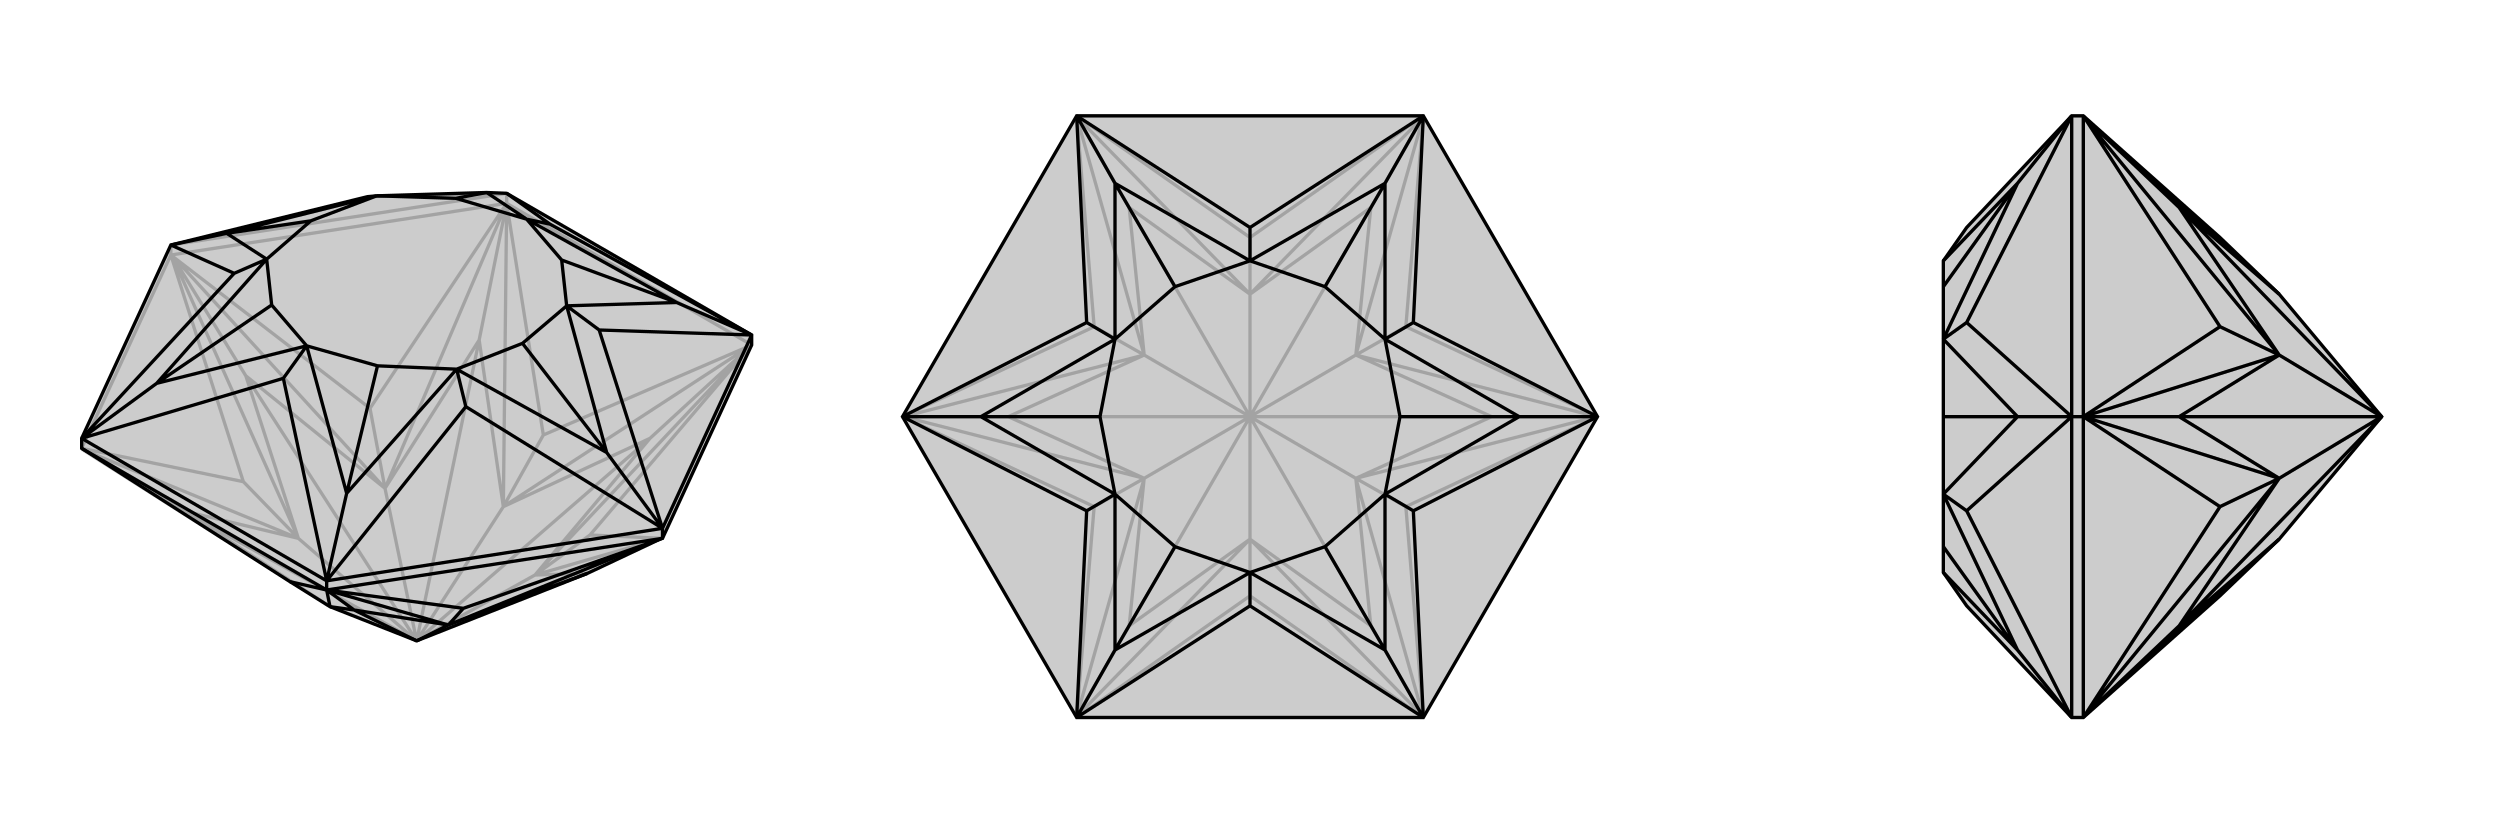 <svg xmlns="http://www.w3.org/2000/svg" viewBox="0 0 3000 1000">
    <g stroke="currentColor" stroke-width="4" fill="none" transform="translate(0 -24)">
        <path fill="currentColor" stroke="none" fill-opacity=".2" d="M902,438L902,426L608,256L584,255L452,259L441,260L205,318L98,550L98,562L348,722L396,752L500,793L705,712L794,670L795,670z" />
<path stroke-opacity=".2" d="M608,268L608,256M205,330L205,318M902,438L608,268M608,268L205,330M205,330L98,562M795,670L708,666M902,438L708,666M708,666L642,714M902,438L652,546M902,438L902,438M608,268L652,546M652,546L604,632M608,268L444,514M608,268L608,268M205,330L444,514M444,514L462,610M205,330L292,602M205,330L206,330M98,562L292,602M292,602L358,670M98,562L98,563M794,670L642,714M642,714L902,438M902,438L604,632M902,438L780,550M604,632L608,268M608,268L462,610M608,268L575,432M462,610L206,330M206,330L358,670M206,330L295,475M358,670L98,563M396,752L98,563M98,563L220,637M642,714L705,712M642,714L780,550M642,714L500,793M604,632L780,550M500,793L780,550M604,632L575,432M604,632L500,793M462,610L575,432M500,793L575,432M462,610L295,475M462,610L500,793M358,670L295,475M500,793L295,475M358,670L220,637M358,670L500,793M396,752L220,637M500,793L220,637M608,256L205,318M608,256L441,260" />
<path d="M902,438L902,426L608,256L584,255L452,259L441,260L205,318L98,550L98,562L348,722L396,752L500,793L705,712L794,670L795,670z" />
<path d="M392,732L392,721M795,670L795,658M392,732L98,562M392,732L795,670M392,732L348,722M392,732L556,754M392,732L392,732M795,670L556,754M556,754L538,774M392,732L396,752M392,732L538,774M392,732L425,756M538,774L794,670M396,752L425,756M538,774L425,756M425,756L500,793M538,774L705,712M538,774L500,793M902,426L795,658M795,658L392,721M392,721L98,550M902,426L660,293M902,426L719,420M902,426L812,387M795,658L719,420M719,420L680,391M795,658L559,512M795,658L728,567M392,721L559,512M559,512L548,467M392,721L340,478M392,721L416,616M98,550L340,478M340,478L368,439M98,550L281,352M98,550L188,484M205,318L281,352M281,352L320,335M205,318L272,304M608,256L660,293M660,293L632,287M812,387L632,287M632,287L674,336M812,387L680,391M680,391L674,336M812,387L674,336M680,391L728,567M680,391L627,436M728,567L548,467M627,436L548,467M728,567L627,436M548,467L416,616M548,467L453,463M416,616L368,439M368,439L453,463M416,616L453,463M368,439L188,484M368,439L326,390M188,484L320,335M320,335L326,390M188,484L326,390M320,335L272,304M320,335L373,289M272,304L452,259M373,289L452,259M272,304L373,289M452,259L547,262M632,287L584,255M632,287L547,262M584,255L547,262" />
    </g>
    <g stroke="currentColor" stroke-width="4" fill="none" transform="translate(1000 0)">
        <path fill="currentColor" stroke="none" fill-opacity=".2" d="M292,139L83,500L292,861L708,861L917,500L708,139z" />
<path stroke-opacity=".2" d="M708,861L500,715M708,861L687,608M708,861L708,860M917,500L687,608M687,608L627,574M917,500L687,392M917,500L916,500M708,139L687,392M687,392L627,426M708,139L500,285M708,139L708,140M292,139L500,285M500,285L500,353M292,139L313,392M292,139L292,140M83,500L313,392M313,392L373,426M83,500L313,608M83,500L84,500M292,861L313,608M313,608L373,574M292,861L500,715M500,715L500,647M292,861L292,860M708,860L500,647M708,860L627,574M708,860L645,751M627,574L916,500M916,500L627,426M916,500L790,500M627,426L708,140M708,140L500,353M708,140L645,249M500,353L292,140M292,140L373,426M292,140L355,249M373,426L84,500M84,500L373,574M84,500L210,500M373,574L292,860M500,647L292,860M292,860L355,751M500,647L645,751M627,574L645,751M645,751L500,500M627,574L790,500M627,574L500,500M627,426L790,500M790,500L500,500M627,426L645,249M627,426L500,500M500,353L645,249M500,500L645,249M500,353L355,249M500,353L500,500M373,426L355,249M500,500L355,249M373,426L210,500M373,426L500,500M373,574L210,500M500,500L210,500M373,574L355,751M373,574L500,500M500,647L355,751M500,647L500,500M500,500L355,751" />
<path d="M292,139L83,500L292,861L708,861L917,500L708,139z" />
<path d="M708,139L500,273M708,139L696,387M708,139L662,220M917,500L696,387M696,387L662,407M917,500L696,613M917,500L823,500M708,861L696,613M696,613L662,593M708,861L500,727M708,861L662,780M292,861L500,727M500,727L500,687M292,861L304,613M292,861L338,780M83,500L304,613M304,613L338,593M83,500L304,387M83,500L177,500M292,139L304,387M304,387L338,407M292,139L500,273M500,273L500,313M292,139L338,220M662,220L500,313M500,313L590,344M662,220L662,407M662,407L590,344M662,220L590,344M662,407L823,500M662,407L680,500M823,500L662,593M680,500L662,593M823,500L680,500M662,593L662,780M662,593L590,656M662,780L500,687M500,687L590,656M662,780L590,656M500,687L338,780M500,687L410,656M338,780L338,593M338,593L410,656M338,780L410,656M338,593L177,500M338,593L320,500M177,500L338,407M320,500L338,407M177,500L320,500M338,407L338,220M338,407L410,344M500,313L338,220M500,313L410,344M338,220L410,344" />
    </g>
    <g stroke="currentColor" stroke-width="4" fill="none" transform="translate(2000 0)">
        <path fill="currentColor" stroke="none" fill-opacity=".2" d="M664,715L735,647L858,500L735,353L664,285L500,139L486,139L360,273L332,313L332,344L332,407L332,500L332,593L332,656L332,687L360,727L486,861L500,861z" />
<path stroke-opacity=".2" d="M500,500L486,500M500,139L500,500M500,500L500,861M500,139L664,392M500,139L500,140M500,500L664,392M664,392L735,426M500,500L664,608M500,500L500,500M500,861L664,608M664,608L735,574M500,861L500,860M735,353L500,140M500,140L735,426M500,140L615,249M735,426L500,500M500,500L735,574M500,500L615,500M735,574L500,860M735,647L500,860M500,860L615,751M735,353L615,249M735,426L615,249M858,500L615,249M735,426L615,500M735,426L858,500M735,574L615,500M858,500L615,500M735,574L615,751M735,574L858,500M735,647L615,751M858,500L615,751M486,861L486,500M486,139L486,500M486,861L360,613M486,861L421,780M486,500L360,613M360,613L332,593M486,500L360,387M486,500L421,500M486,139L360,387M360,387L332,407M486,139L421,220M332,687L421,780M421,780L332,593M421,780L332,656M332,593L421,500M421,500L332,407M421,500L332,500M332,407L421,220M332,313L421,220M421,220L332,344" />
<path d="M664,715L735,647L858,500L735,353L664,285L500,139L486,139L360,273L332,313L332,344L332,407L332,500L332,593L332,656L332,687L360,727L486,861L500,861z" />
<path d="M500,500L486,500M500,861L500,500M500,500L500,139M500,861L664,608M500,861L500,860M500,500L664,608M664,608L735,574M500,500L664,392M500,500L500,500M500,139L664,392M664,392L735,426M500,139L500,140M500,860L735,647M500,860L735,574M500,860L615,751M735,574L500,500M500,500L735,426M500,500L615,500M735,426L500,140M500,140L735,353M500,140L615,249M735,647L615,751M735,574L615,751M615,751L858,500M735,574L615,500M735,574L858,500M735,426L615,500M615,500L858,500M735,426L615,249M735,426L858,500M735,353L615,249M858,500L615,249M486,139L486,500M486,500L486,861M486,139L360,387M486,139L421,220M486,500L360,387M360,387L332,407M486,500L360,613M486,500L421,500M486,861L360,613M360,613L332,593M486,861L421,780M421,220L332,313M421,220L332,407M421,220L332,344M332,407L421,500M421,500L332,593M421,500L332,500M332,593L421,780M421,780L332,687M421,780L332,656" />
    </g>
</svg>
